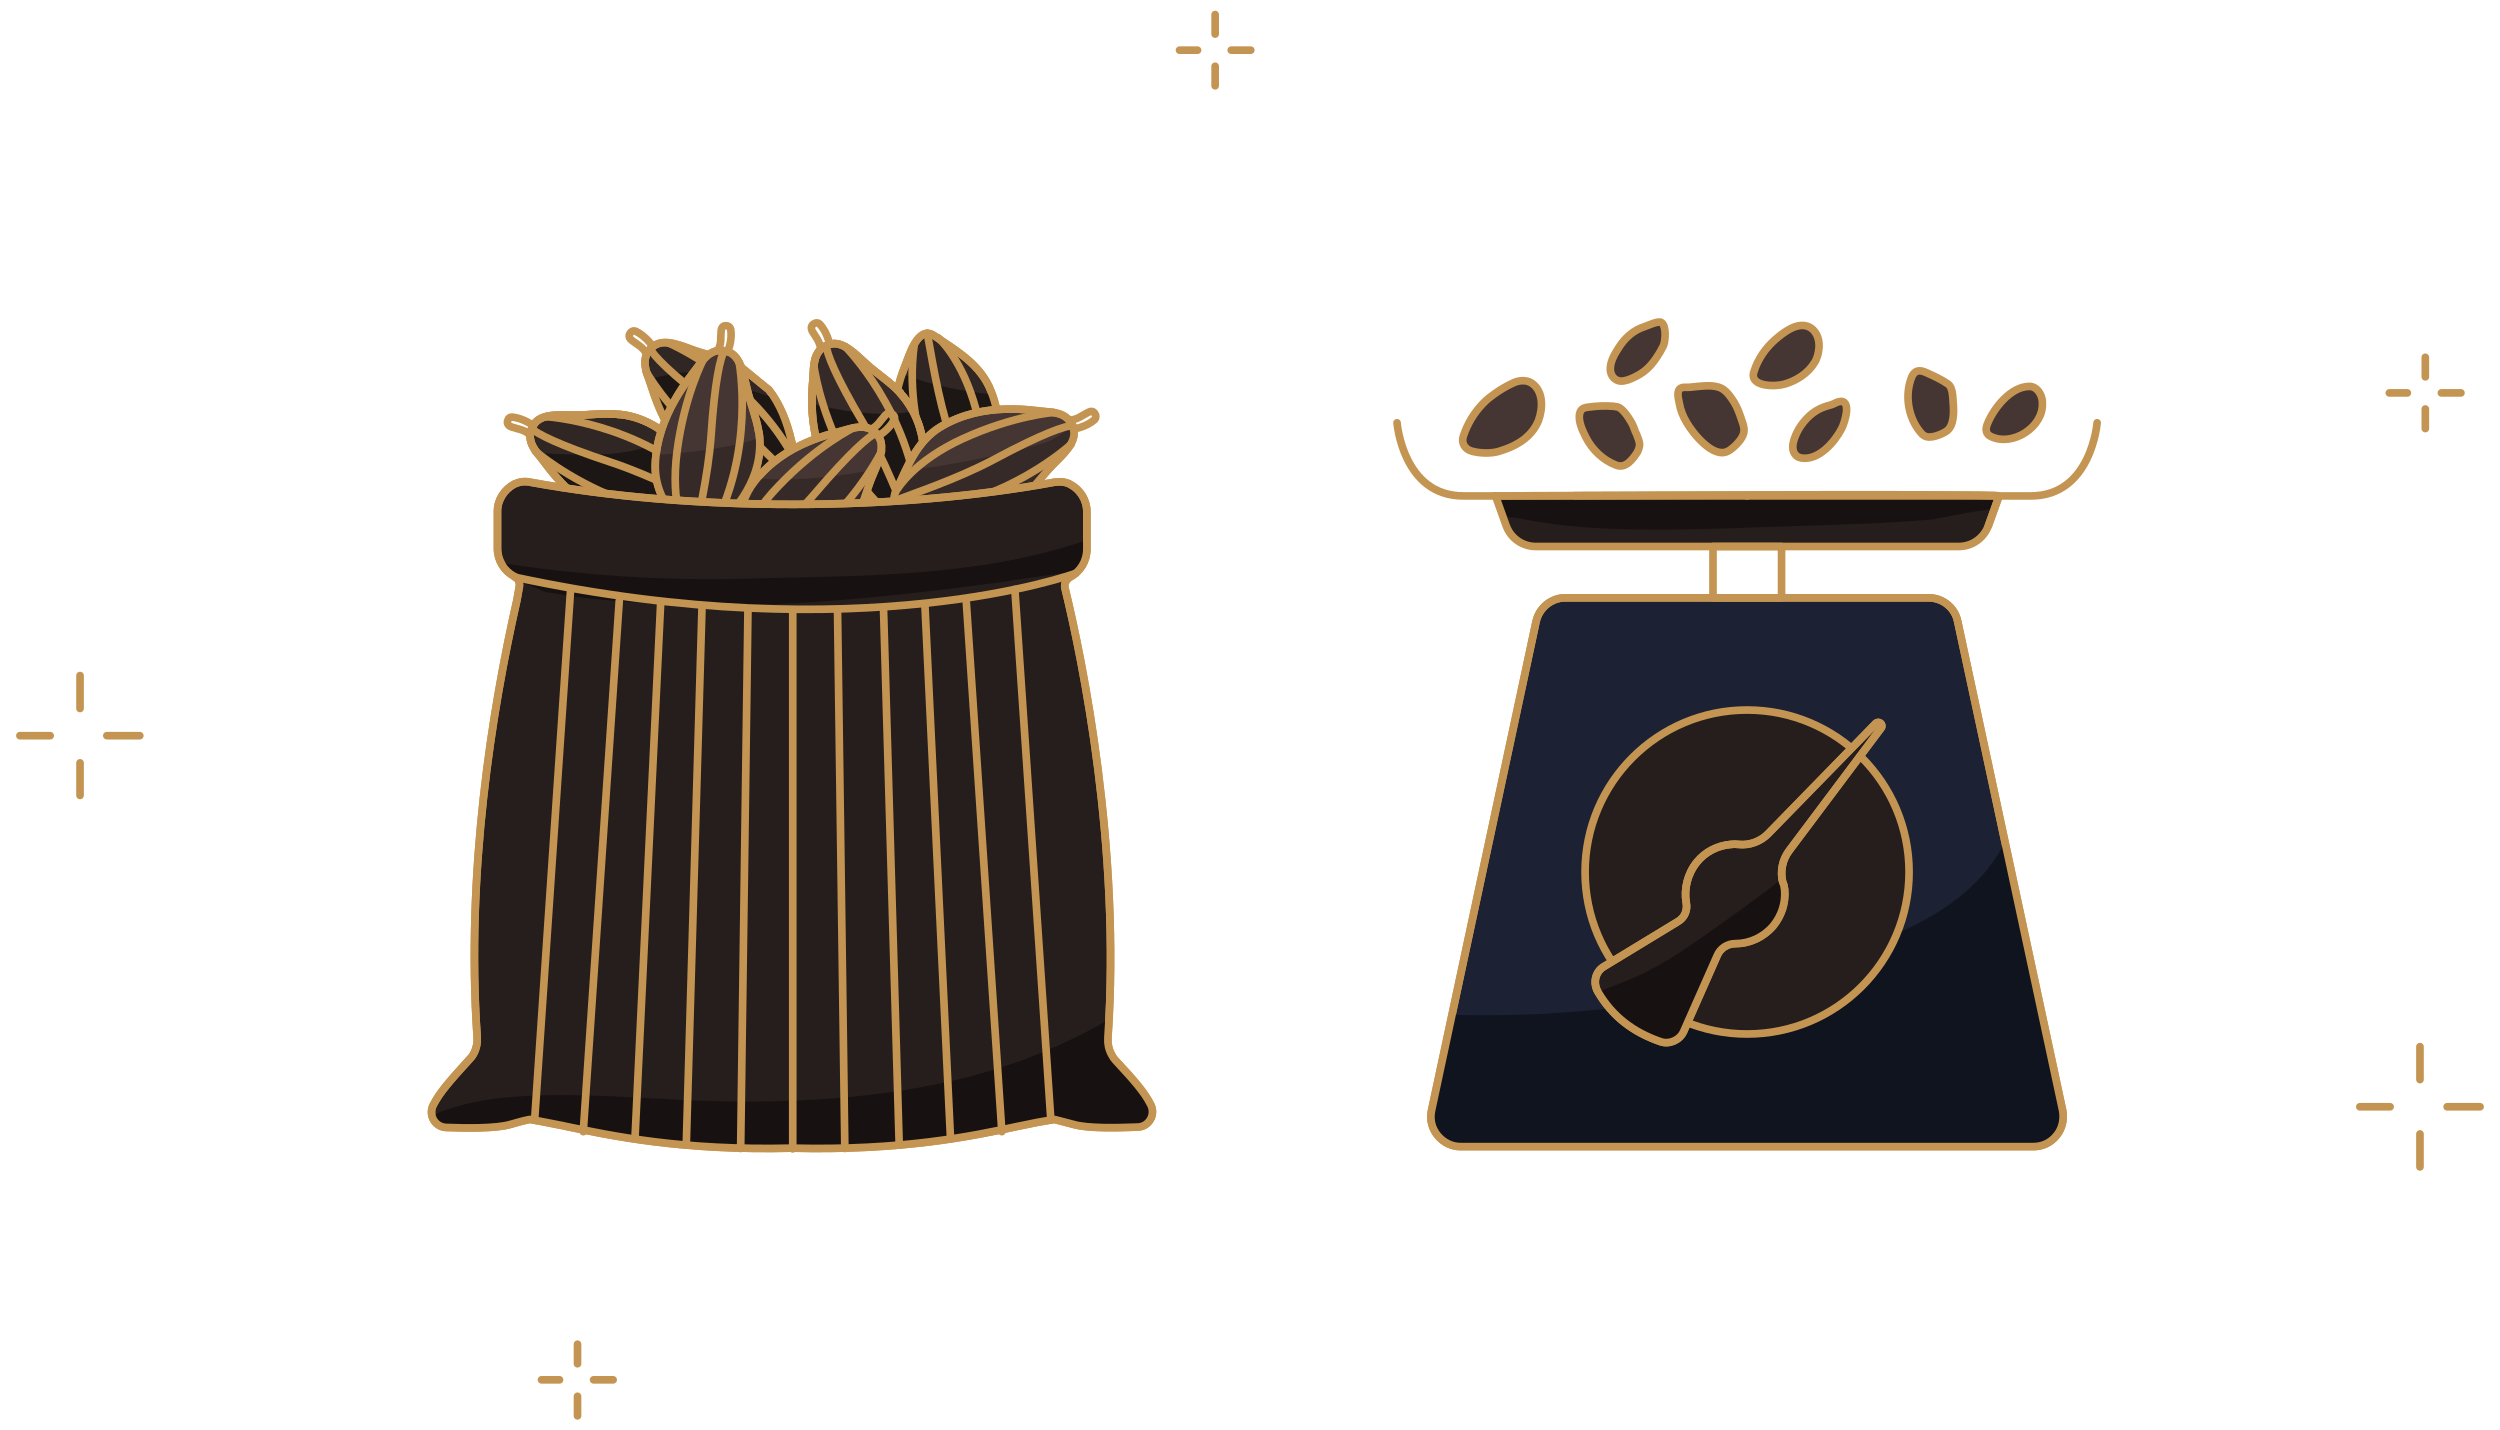 <?xml version="1.0" encoding="utf-8"?>
<!-- Generator: Adobe Illustrator 25.1.0, SVG Export Plug-In . SVG Version: 6.00 Build 0)  -->
<svg version="1.1" id="圖層_1" xmlns="http://www.w3.org/2000/svg" xmlns:xlink="http://www.w3.org/1999/xlink" x="0px" y="0px"
	 width="652.8px" height="373.5px" viewBox="0 0 652.8 373.5" style="enable-background:new 0 0 652.8 373.5;" xml:space="preserve"
	>
<style type="text/css">
	.st0{fill:#302624;stroke:#C49552;stroke-width:2;stroke-linecap:round;stroke-linejoin:round;stroke-miterlimit:10;}
	.st1{fill:#1C1615;}
	.st2{fill:none;stroke:#C49552;stroke-width:2;stroke-linecap:round;stroke-linejoin:round;stroke-miterlimit:10;}
	.st3{fill:#362A28;stroke:#C49552;stroke-width:2;stroke-linecap:round;stroke-linejoin:round;stroke-miterlimit:10;}
	.st4{fill:#453633;stroke:#C49552;stroke-width:2;stroke-linecap:round;stroke-linejoin:round;stroke-miterlimit:10;}
	.st5{fill:#362A28;}
	.st6{fill:#261E1C;stroke:#C49552;stroke-width:2;stroke-linecap:round;stroke-linejoin:round;stroke-miterlimit:10;}
	.st7{fill:#171211;}
	.st8{fill:#261E1C;}
	.st9{fill:#1C2234;stroke:#C49552;stroke-width:2;stroke-linecap:round;stroke-linejoin:round;stroke-miterlimit:10;}
	.st10{fill:#10141F;}
</style>
<g>
	<g>
		<g>
			<path class="st0" d="M237,119.9c1.9,3.3,4.7,6,6.9,9.1c2.2,3,4.8,7.5,8.5,7.2c3.7-0.3,4.9-3.1,5.6-6.3c0.8-3.2,5.7-15.3,0.8-27.7
				c-2.7-7-8.9-10.5-14.8-14.5c-4.3-3-6.6,5.2-7.7,7.9c-1.8,4.5-2.9,9.3-2.6,14.2c0.2,3.4,1.3,6.9,3,9.9
				C237,119.8,237,119.8,237,119.9z"/>
			<path class="st1" d="M235.7,97.7c-1.3,3.9-2.1,8-1.8,12.1c0.2,3.4,1.3,6.9,3,9.9c0,0,0,0.1,0.1,0.1c1.9,3.3,4.7,6,6.9,9.1
				c2.2,3,4.8,7.5,8.5,7.2c3.7-0.3,4.9-3.1,5.6-6.3c0.7-3.1,5.4-14.7,1.2-26.8C250.8,102.1,243.5,100.7,235.7,97.7z"/>
			<path class="st2" d="M237,119.9c1.9,3.3,4.7,6,6.9,9.1c2.2,3,4.8,7.5,8.5,7.2c3.7-0.3,4.9-3.1,5.6-6.3c0.8-3.2,5.7-15.3,0.8-27.7
				c-2.7-7-8.9-10.5-14.8-14.5c-4.3-3-6.6,5.2-7.7,7.9c-1.8,4.5-2.9,9.3-2.6,14.2c0.2,3.4,1.3,6.9,3,9.9
				C237,119.8,237,119.8,237,119.9z"/>
			<path class="st2" d="M257.6,131.7c0,0,1-10.5-2.7-24.6c-3.6-13.4-9.9-18.9-9.9-18.9"/>
			<path class="st2" d="M253.3,136c0.5-1.8-0.7-8.6-5-21.7c-3.6-10.7-5.3-23-6.2-27.3"/>
			<path class="st2" d="M248.6,134.7c0,0-13.1-20.2-9.9-44.5"/>
			<path class="st2" d="M252.5,136.2c0,0-0.1,3.1,1.5,5.7c0.2,0.4,0.7,0.6,1.1,0.5c0.5-0.1,1.5-0.4,1.1-1.9
				c-0.5-1.7-1.4-3.1-1.1-5.1"/>
		</g>
		<g>
			<path class="st3" d="M235.1,102.6c-2.6-2.8-5.9-4.9-8.7-7.4c-2.8-2.5-6.3-6.4-9.8-5.3c-3.5,1.1-4.1,4-4.2,7.3
				c-0.1,3.3-2.3,16.2,5,27.3c4.1,6.2,10.9,8.4,17.5,11.1c4.9,2,5.3-6.5,5.8-9.4c0.8-4.8,0.9-9.7-0.5-14.4c-1-3.3-2.7-6.5-5.1-9.1
				C235.2,102.6,235.1,102.6,235.1,102.6z"/>
			<path class="st1" d="M238.5,107.5c-4,0.5-8,0.7-11.9,0.4c-4.9-0.4-9.8-1.2-14.5-2.5c0.1,5.4,1.1,12.6,5.4,19.1
				c4.1,6.2,10.9,8.4,17.5,11.1c4.9,2,5.3-6.5,5.8-9.4c0.8-4.8,0.9-9.7-0.5-14.4C239.8,110.3,239.2,108.8,238.5,107.5z"/>
			<path class="st2" d="M235.1,102.6c-2.6-2.8-5.9-4.9-8.7-7.4c-2.8-2.5-6.3-6.4-9.8-5.3c-3.5,1.1-4.1,4-4.2,7.3
				c-0.1,3.3-2.3,16.2,5,27.3c4.1,6.2,10.9,8.4,17.5,11.1c4.9,2,5.3-6.5,5.8-9.4c0.8-4.8,0.9-9.7-0.5-14.4c-1-3.3-2.7-6.5-5.1-9.1
				C235.2,102.6,235.1,102.6,235.1,102.6z"/>
			<path class="st2" d="M235.1,102.6c-2.6-2.8-5.9-4.9-8.7-7.4c-2.8-2.5-6.3-6.4-9.8-5.3c-3.5,1.1-4.1,4-4.2,7.3
				c-0.1,3.3-2.3,16.2,5,27.3c4.1,6.2,10.9,8.4,17.5,11.1c4.9,2,5.3-6.5,5.8-9.4c0.8-4.8,0.9-9.7-0.5-14.4c-1-3.3-2.7-6.5-5.1-9.1
				C235.2,102.6,235.1,102.6,235.1,102.6z"/>
			<path class="st2" d="M212.5,95.3c0,0,1.2,10.5,7.8,23.5c6.3,12.4,13.6,16.4,13.6,16.4"/>
			<path class="st2" d="M215.8,90.2c-0.1,1.8,2.5,8.3,9.5,20.1c5.7,9.7,10,21.3,11.8,25.4"/>
			<path class="st2" d="M220.7,90.5c0,0,17,17,19,41.5"/>
			<path class="st2" d="M216.6,89.9c0,0-0.5-3.1-2.6-5.3c-0.3-0.3-0.8-0.4-1.2-0.2c-0.4,0.2-1.4,0.7-0.7,2.1c0.9,1.5,2,2.7,2.2,4.7"
				/>
		</g>
		<g>
			<path class="st4" d="M267,130c2.9-2.5,5.1-5.7,7.7-8.4c2.6-2.7,6.6-6,5.6-9.6s-3.9-4.3-7.1-4.5c-3.3-0.2-16.1-2.9-27.5,3.9
				c-6.4,3.8-8.8,10.6-11.8,17c-2.2,4.8,6.3,5.6,9.1,6.2c4.7,1,9.7,1.3,14.4,0.1c3.4-0.8,6.6-2.4,9.3-4.7C267,130,267,130,267,130z"
				/>
			<path class="st5" d="M279.9,110.7c-2.2,2.5-5.1,4.5-8.4,5.3c-11.5,3-23.1,5.6-34.9,6.8c-0.9,1.9-1.7,3.8-2.6,5.7
				c-2.2,4.8,6.3,5.6,9.1,6.2c4.7,1,9.7,1.3,14.4,0.1c3.4-0.8,6.6-2.4,9.3-4.7c0,0,0.1-0.1,0.1-0.1c2.9-2.5,5.1-5.7,7.7-8.4
				c2.6-2.7,6.6-6,5.6-9.6C280.3,111.5,280.1,111.1,279.9,110.7z"/>
			<path class="st2" d="M267,130c2.9-2.5,5.1-5.7,7.7-8.4c2.6-2.7,6.6-6,5.6-9.6s-3.9-4.3-7.1-4.5c-3.3-0.2-16.1-2.9-27.5,3.9
				c-6.4,3.8-8.8,10.6-11.8,17c-2.2,4.8,6.3,5.6,9.1,6.2c4.7,1,9.7,1.3,14.4,0.1c3.4-0.8,6.6-2.4,9.3-4.7C267,130,267,130,267,130z"
				/>
			<path class="st2" d="M275.1,107.7c0,0-10.5,0.8-23.8,6.9c-12.6,5.8-16.9,13-16.9,13"/>
			<path class="st2" d="M280.2,111.2c-1.8-0.2-8.4,2.2-20.5,8.7c-9.9,5.3-21.7,9.1-25.8,10.8"/>
			<path class="st2" d="M279.7,116c0,0-17.6,16.3-42.2,17.4"/>
			<path class="st2" d="M280.4,112c0,0,3.1-0.4,5.4-2.4c0.3-0.3,0.4-0.8,0.3-1.2c-0.2-0.4-0.6-1.5-2-0.7c-1.6,0.8-2.8,1.9-4.8,2"/>
		</g>
		<g>
			<path class="st0" d="M192.4,95.1c-3.4-1.6-7.3-2.3-10.8-3.5c-3.5-1.2-8.2-3.5-11.1-1.1c-2.9,2.4-2.3,5.3-1.1,8.4
				c1.2,3,4,15.8,15,23.3c6.2,4.2,13.3,3.6,20.4,3.6c5.3,0,2.5-8,1.8-10.9c-1.1-4.7-2.9-9.4-5.9-13.2c0.4,0.5-7.5-6.2-8.1-6.5
				C192.4,95.2,192.4,95.1,192.4,95.1z"/>
			<path class="st1" d="M202.1,103.8c-4.5-1.2-8.9-2.8-13.6-4.5c-1.9-0.7-3.9-1.2-5.8-1.8c-0.4-0.1-0.7-0.2-0.9-0.3
				c-0.2,0-0.4,0-0.6,0c-1.3,0-2.5,0-3.8,0.1c1.7-0.3,1.4-0.3-0.7,0.1c-2.4,0.5-4.7,1-7.1,1.5c-0.1,0-0.2,0-0.4,0.1
				c1.2,3.2,4.1,15.8,15,23.2c6.2,4.2,13.3,3.6,20.4,3.6c5.3,0,2.5-8,1.8-10.9C205.7,110.9,204.3,107.1,202.1,103.8z"/>
			<path class="st2" d="M192.4,95.1c-3.4-1.6-7.3-2.3-10.8-3.5c-3.5-1.2-8.2-3.5-11.1-1.1c-2.9,2.4-2.3,5.3-1.1,8.4
				c1.2,3,4,15.8,15,23.3c6.2,4.2,13.3,3.6,20.4,3.6c5.3,0,2.5-8,1.8-10.9c-1.1-4.7-2.9-9.4-5.9-13.2c0.4,0.5-7.5-6.2-8.1-6.5
				C192.4,95.2,192.4,95.1,192.4,95.1z"/>
			<path class="st2" d="M168.7,97c0,0,5.1,9.2,16.2,18.8c10.5,9.1,18.8,9.9,18.8,9.9"/>
			<path class="st2" d="M169.8,91c0.6,1.7,5.5,6.7,16.4,15c9,6.8,17.4,15.9,20.6,19"/>
			<path class="st2" d="M174.4,89.5c0,0,22.2,9.2,33.4,31.1"/>
			<path class="st2" d="M170.4,90.4c0,0-1.7-2.6-4.4-3.9c-0.4-0.2-0.9-0.1-1.2,0.2c-0.3,0.3-1.1,1.2,0.2,2.2
				c1.4,1.1,2.9,1.7,3.8,3.5"/>
		</g>
		<g>
			<path class="st0" d="M161.5,108.2c-3.8-0.4-7.6,0.2-11.4,0.2c-3.7,0-8.9-0.6-10.8,2.6c-1.9,3.2-0.4,5.8,1.7,8.2
				c2.1,2.5,9,13.6,21.9,17.1c7.2,1.9,13.8-1,20.4-3.3c4.9-1.8-0.3-8.4-1.9-10.9c-2.6-4.1-5.8-7.9-9.9-10.5
				c-2.9-1.8-6.3-3.1-9.8-3.4C161.5,108.3,161.5,108.2,161.5,108.2z"/>
			<path class="st1" d="M181.4,122.2c-1.9-3-4.1-5.9-6.9-8.2c-1.5,1.1-3.2,1.9-4.9,2.5c-9,3.1-19.8,2.2-29.5,1.8
				c0.3,0.4,0.5,0.7,0.8,1.1c2.1,2.5,9,13.6,21.9,17.1c7.2,1.9,13.8-1,20.4-3.3C188.2,131.3,182.9,124.7,181.4,122.2z"/>
			<path class="st2" d="M161.5,108.2c-3.8-0.4-7.6,0.2-11.4,0.2c-3.7,0-8.9-0.6-10.8,2.6c-1.9,3.2-0.4,5.8,1.7,8.2
				c2.1,2.5,9,13.6,21.9,17.1c7.2,1.9,13.8-1,20.4-3.3c4.9-1.8-0.3-8.4-1.9-10.9c-2.6-4.1-5.8-7.9-9.9-10.5
				c-2.9-1.8-6.3-3.1-9.8-3.4C161.5,108.3,161.5,108.2,161.5,108.2z"/>
			<path class="st2" d="M161.5,108.2c-3.8-0.4-7.6,0.2-11.4,0.2c-3.7,0-8.9-0.6-10.8,2.6c-1.9,3.2-0.4,5.8,1.7,8.2
				c2.1,2.5,9,13.6,21.9,17.1c7.2,1.9,13.8-1,20.4-3.3c4.9-1.8-0.3-8.4-1.9-10.9c-2.6-4.1-5.8-7.9-9.9-10.5
				c-2.9-1.8-6.3-3.1-9.8-3.4C161.5,108.3,161.5,108.2,161.5,108.2z"/>
			<path class="st2" d="M139.8,117.8c0,0,7.9,7,21.5,12.4c12.9,5.1,21.1,3.2,21.1,3.2"/>
			<path class="st2" d="M138.8,111.8c1.1,1.4,7.4,4.5,20.4,8.8c10.7,3.5,21.6,9.3,25.7,11.1"/>
			<path class="st2" d="M142.6,108.8c0,0,24,1.4,41.8,18.3"/>
			<path class="st2" d="M139.2,111.1c0,0-2.5-1.9-5.5-2.2c-0.4,0-0.9,0.2-1,0.6c-0.2,0.4-0.6,1.5,0.9,2c1.7,0.6,3.3,0.6,4.8,2.1"/>
		</g>
		<g>
			<path class="st4" d="M198.1,112.7c-0.6-3.7-2.1-7.3-3-11c-0.9-3.6-1.6-8.8-5.1-9.9c-3.5-1.1-5.7,1-7.6,3.7
				c-1.9,2.7-11,12.8-11.3,26.1c-0.1,7.5,4.3,12.4,8.2,18.3c2.9,4.4,8.1-2.3,10.1-4.4c3.4-3.5,6.2-7.5,7.8-12.2
				c1.1-3.3,1.5-6.9,1-10.4C198.2,112.8,198.1,112.7,198.1,112.7z"/>
			<path class="st5" d="M171.4,118.8c-0.1,0.9-0.2,1.8-0.2,2.7c-0.1,7.5,4.3,12.4,8.2,18.3c2.9,4.4,8.1-2.3,10.1-4.4
				c3.4-3.5,6.2-7.5,7.8-12.2c0.9-2.8,1.3-5.9,1.1-8.9C189.9,117.2,180.4,118.1,171.4,118.8z"/>
			<path class="st2" d="M198.1,112.7c-0.6-3.7-2.1-7.3-3-11c-0.9-3.6-1.6-8.8-5.1-9.9c-3.5-1.1-5.7,1-7.6,3.7
				c-1.9,2.7-11,12.8-11.3,26.1c-0.1,7.5,4.3,12.4,8.2,18.3c2.9,4.4,8.1-2.3,10.1-4.4c3.4-3.5,6.2-7.5,7.8-12.2
				c1.1-3.3,1.5-6.9,1-10.4C198.2,112.8,198.1,112.7,198.1,112.7z"/>
			<path class="st2" d="M183.6,94c0,0-4.9,9.3-6.8,23.8c-1.8,13.8,2,21.2,2,21.2"/>
			<path class="st2" d="M189.2,91.6c-1.1,1.4-2.6,8.3-3.5,21.9c-0.8,11.3-3.8,23.2-4.6,27.7"/>
			<path class="st2" d="M193,94.6c0,0,4.5,23.6-7.7,45"/>
			<path class="st2" d="M190,91.8c0,0,1.3-2.9,0.8-5.8c-0.1-0.4-0.4-0.8-0.8-0.9c-0.5-0.1-1.6-0.2-1.7,1.3c-0.2,1.8,0.2,3.4-0.9,5.1
				"/>
		</g>
		<g>
			<path class="st4" d="M223.5,135.4c1.8-3.4,2.7-7.1,4.1-10.6c1.4-3.5,3.9-8,1.7-11c-2.2-3-5.2-2.5-8.3-1.6
				c-3.1,1-16,3.1-24.1,13.7c-4.5,5.9-4.3,13.1-4.7,20.2c-0.3,5.2,7.9,2.9,10.8,2.4c4.8-0.8,9.5-2.4,13.5-5.2c2.8-2,5.3-4.7,6.9-7.8
				C223.5,135.5,223.5,135.5,223.5,135.4z"/>
			<path class="st5" d="M224,123.4c-8.3,1.4-16.7,2.1-25.1,1.6c-0.4,0-0.7-0.1-1-0.1c-0.3,0.3-0.6,0.7-0.9,1.1
				c-4.5,5.9-4.3,13.1-4.7,20.2c-0.3,5.2,7.9,2.9,10.8,2.4c4.8-0.8,9.5-2.4,13.5-5.2c2.8-2,5.3-4.7,6.9-7.8c0,0,0-0.1,0.1-0.1
				c1.8-3.4,2.7-7.1,4.1-10.6c0.3-0.7,0.6-1.4,0.9-2.1C227,122.9,225.5,123.2,224,123.4z"/>
			<path class="st2" d="M223.5,135.4c1.8-3.4,2.7-7.1,4.1-10.6c1.4-3.5,3.9-8,1.7-11c-2.2-3-5.2-2.5-8.3-1.6
				c-3.1,1-16,3.1-24.1,13.7c-4.5,5.9-4.3,13.1-4.7,20.2c-0.3,5.2,7.9,2.9,10.8,2.4c4.8-0.8,9.5-2.4,13.5-5.2c2.8-2,5.3-4.7,6.9-7.8
				C223.5,135.5,223.5,135.5,223.5,135.4z"/>
			<path class="st2" d="M222.9,111.7c0,0-9.5,4.6-19.6,15.2c-9.6,10-11,18.3-11,18.3"/>
			<path class="st2" d="M228.9,113.1c-1.8,0.5-7,5.1-15.9,15.5c-7.3,8.6-16.9,16.5-20.1,19.5"/>
			<path class="st2" d="M230.2,117.8c0,0-10.4,21.7-32.9,31.6"/>
			<path class="st2" d="M229.4,113.8c0,0,2.7-1.5,4.1-4.2c0.2-0.4,0.1-0.9-0.2-1.2c-0.3-0.3-1.1-1.1-2.2,0.1
				c-1.2,1.3-1.9,2.8-3.7,3.6"/>
		</g>
		<path class="st6" d="M290.2,275.3L290.2,275.3c-0.7-1.3-1-2.8-0.9-4.3c3.4-49.5-6.6-98.5-11.2-117.4l0,0c-0.3-1.1,0.3-2.3,1.3-2.9
			h0c2.7-1.4,4.4-4.2,4.4-7.3v-9.8c0-3-1.7-5.7-4.3-7.1c-1.2-0.7-2.7-0.8-4.1-0.6c-20.7,3.8-44.3,5.8-68.4,5.8
			c-24.2,0-47.9-2-68.6-5.8c-1.4-0.3-2.8-0.1-4.1,0.5c-2.6,1.4-4.4,4.1-4.4,7.1v9.7c0,3.1,1.7,5.9,4.4,7.3l0,0
			c1,0.5,1.5,1.6,1.3,2.7l-0.6,3.4c-6.5,28.6-13.4,71.3-10.4,114.3c0.1,1.4-0.2,2.9-0.9,4.2h0c-0.3,0.6-0.7,1.1-1.2,1.6
			c-4.9,5.4-7.7,8.5-9.4,11.9c-1.3,2.6,0.5,5.7,3.4,5.8c5.3,0.2,13.1,0.3,16.8-0.8c1.5-0.4,3-0.9,4.6-1.2l0.5-0.1l0.5,0.1
			c2.5,0.4,5.2,1,8.4,1.6l0.4,0.1c12.1,2.5,30.4,6.4,59.1,5.7c28.7,0.7,46.9-3.1,59-5.7l0.5-0.1c3.2-0.7,5.9-1.2,8.4-1.6l0.5-0.1
			l0.5,0.1c1.6,0.4,3.1,0.8,4.6,1.2c3.7,1.1,11.5,0.9,16.8,0.7c2.9-0.1,4.7-3.2,3.4-5.8c-1.7-3.4-4.4-6.4-9.3-11.7
			C290.9,276.5,290.5,275.9,290.2,275.3z"/>
		<path class="st7" d="M134.4,150.8L134.4,150.8c0.5,0.3,0.9,0.7,1.1,1.2c1.6,0.4,3.1,0.9,4.6,1.6c0.6,0.3,1.1,0.5,1.7,0.8
			c0,0,0.1,0,0.1,0c0.2,0.1,0.4,0.1,0.6,0.2c1.3,0.2,2.5,0.4,3.8,0.6c0.3,0.1,3.2,0.5,3.7,0.6c1.4,0.2,2.8,0.3,4.2,0.5
			c6.7,0.7,13.3,1.2,20,1.5c13.8,0.6,27.7,0.2,41.4-0.8c13.9-1,27.7-2.6,41.4-4.4c0.7-0.1,1.2-0.2,1.6-0.2c0.3,0,0.8-0.1,1.4-0.2
			c1.6-0.2,3.2-0.4,4.8-0.7c3.5-0.5,7-1,10.5-1.5c2.1-0.3,4.2-0.6,6.2-0.9c1.5-1.5,2.3-3.6,2.3-5.7v-2.4
			c-28.6,9.9-59.4,9.3-89.5,10.1c-21.3,0.6-42.5-0.9-63.5-4.1C131.6,148.6,132.8,149.9,134.4,150.8z"/>
		<path class="st7" d="M291.4,276.9c-0.4-0.5-0.8-1-1.1-1.6l0-0.1c-0.7-1.3-1-2.8-0.9-4.2c0.1-1.6,0.2-3.2,0.3-4.9
			c-6.9,4.1-14.3,7.5-21.9,10.4c-27.4,10.2-58.7,12-87.7,10.8c-13.7-0.6-27.3-1.8-41-1.2c-3.2,0.1-6.3,0.4-9.5,0.7
			c-0.2,0.1-3.2,0.5-3.9,0.6c-1.5,0.3-3.1,0.7-4.6,1c-1.9,0.5-3.8,1.1-5.6,1.7c-0.2,0.1-0.4,0.1-0.5,0.2c-0.2,0.1-0.3,0.2-0.6,0.3
			c-0.4,0.2-0.8,0.4-1.3,0.7c0.4,1.7,1.8,3.1,3.8,3.2c5.3,0.2,13.1,0.3,16.8-0.8c1.5-0.4,3-0.9,4.6-1.2l0.5-0.1l0.5,0.1
			c2.5,0.4,5.2,1,8.4,1.6l0.4,0.1c12.1,2.5,30.4,6.4,59.1,5.7c28.7,0.7,46.9-3.1,59-5.7l0.5-0.1c3.2-0.7,5.9-1.2,8.4-1.6l0.5-0.1
			l0.5,0.1c1.6,0.4,3.1,0.8,4.6,1.2c3.7,1.1,11.5,0.9,16.8,0.7c2.9-0.1,4.7-3.2,3.4-5.8C299,285.3,296.2,282.2,291.4,276.9z"/>
		<path class="st2" d="M290.2,275.3L290.2,275.3c-0.7-1.3-1-2.8-0.9-4.3c3.4-49.5-6.6-98.5-11.2-117.4l0,0c-0.3-1.1,0.3-2.3,1.3-2.9
			h0c2.7-1.4,4.4-4.2,4.4-7.3v-9.8c0-3-1.7-5.7-4.3-7.1c-1.2-0.7-2.7-0.8-4.1-0.6c-20.7,3.8-44.3,5.8-68.4,5.8
			c-24.2,0-47.9-2-68.6-5.8c-1.4-0.3-2.8-0.1-4.1,0.5c-2.6,1.4-4.4,4.1-4.4,7.1v9.7c0,3.1,1.7,5.9,4.4,7.3l0,0
			c1,0.5,1.5,1.6,1.3,2.7l-0.6,3.4c-6.5,28.6-13.4,71.3-10.4,114.3c0.1,1.4-0.2,2.9-0.9,4.2h0c-0.3,0.6-0.7,1.1-1.2,1.6
			c-4.9,5.4-7.7,8.5-9.4,11.9c-1.3,2.6,0.5,5.7,3.4,5.8c5.3,0.2,13.1,0.3,16.8-0.8c1.5-0.4,3-0.9,4.6-1.2l0.5-0.1l0.5,0.1
			c2.5,0.4,5.2,1,8.4,1.6l0.4,0.1c12.1,2.5,30.4,6.4,59.1,5.7c28.7,0.7,46.9-3.1,59-5.7l0.5-0.1c3.2-0.7,5.9-1.2,8.4-1.6l0.5-0.1
			l0.5,0.1c1.6,0.4,3.1,0.8,4.6,1.2c3.7,1.1,11.5,0.9,16.8,0.7c2.9-0.1,4.7-3.2,3.4-5.8c-1.7-3.4-4.4-6.4-9.3-11.7
			C290.9,276.5,290.5,275.9,290.2,275.3z"/>
		<path class="st2" d="M280.9,149.7c0,0-55.7,20.5-146.5,1"/>
		<line class="st2" x1="207" y1="160.2" x2="207" y2="300"/>
		<g>
			<g>
				<line class="st2" x1="149" y1="153.9" x2="139.6" y2="292.5"/>
				<line class="st2" x1="161.7" y1="156.9" x2="152.3" y2="295.5"/>
				<line class="st2" x1="195.3" y1="159.7" x2="193.4" y2="299.9"/>
				<line class="st2" x1="183.3" y1="158.8" x2="179.2" y2="299"/>
				<line class="st2" x1="172.5" y1="157.7" x2="165.8" y2="297.4"/>
			</g>
			<g>
				<line class="st2" x1="265" y1="153.9" x2="274.4" y2="292.5"/>
				<line class="st2" x1="252.3" y1="156.9" x2="261.6" y2="295.5"/>
				<line class="st2" x1="218.7" y1="159.7" x2="220.6" y2="299.9"/>
				<line class="st2" x1="230.7" y1="158.8" x2="234.8" y2="299"/>
				<line class="st2" x1="241.5" y1="157.7" x2="248.2" y2="297.4"/>
			</g>
		</g>
	</g>
	<g>
		<path class="st8" d="M522,129.5l-2.8,7.8c-1.2,3.2-4.2,5.4-7.7,5.4H401c-3.4,0-6.5-2.1-7.7-5.4l-2.8-7.8
			C390.4,129.5,521.4,128.9,522,129.5z"/>
		<path class="st7" d="M396.9,135.4c11.1,2.3,22.5,2.9,35.8,2.9c12.7,0,25.4-0.6,38.1-1c6.6-0.2,13.2-0.4,19.9-0.7
			c3.2-0.2,6.3-0.4,9.5-0.6c1.3-0.1,2.6-0.2,3.8-0.3c0.3,0,0.5,0,0.8-0.1c5.1-0.9,10.6-2.2,16-2.7l1.2-3.3c-0.7-0.6-131.6,0-131.6,0
			l2,5.5C393.9,135,395.4,135.1,396.9,135.4z"/>
		<path class="st2" d="M522,129.5l-2.8,7.8c-1.2,3.2-4.2,5.4-7.7,5.4H401c-3.4,0-6.5-2.1-7.7-5.4l-2.8-7.8
			C390.4,129.5,521.4,128.9,522,129.5z"/>
		<path class="st9" d="M511.2,162.3c-0.7-3.6-3.9-6.2-7.6-6.2h-94.9c-3.6,0-6.8,2.6-7.6,6.2l-27.3,127.7c-0.5,2.3,0.1,4.7,1.6,6.5
			c1.5,1.8,3.6,2.9,6,2.9H531c2.3,0,4.5-1,6-2.9c1.5-1.8,2-4.2,1.6-6.5L511.2,162.3z M511.2,162.3c-0.7-3.6-3.9-6.2-7.6-6.2h-94.9
			c-3.6,0-6.8,2.6-7.6,6.2l-27.3,127.7c-0.5,2.3,0.1,4.7,1.6,6.5c1.5,1.8,3.6,2.9,6,2.9H531c2.3,0,4.5-1,6-2.9
			c1.5-1.8,2-4.2,1.6-6.5L511.2,162.3z"/>
		<path class="st10" d="M538.6,289.9l-15-70.3c-0.1,0.2-0.2,0.5-0.3,0.7c-6.8,13.1-19.7,20.4-33,25.5c-11.9,4.5-24.5,8.2-36.8,11.4
			c-24.3,6.3-49.2,8.4-74.1,7.8l-5.3,25c-0.5,2.3,0.1,4.7,1.6,6.5c1.5,1.8,3.6,2.9,6,2.9H531c2.3,0,4.5-1,6-2.9
			C538.5,294.6,539,292.2,538.6,289.9z"/>
		<path class="st2" d="M511.2,162.3c-0.7-3.6-3.9-6.2-7.6-6.2h-94.9c-3.6,0-6.8,2.6-7.6,6.2l-27.3,127.7c-0.5,2.3,0.1,4.7,1.6,6.5
			c1.5,1.8,3.6,2.9,6,2.9H531c2.3,0,4.5-1,6-2.9c1.5-1.8,2-4.2,1.6-6.5L511.2,162.3z M511.2,162.3c-0.7-3.6-3.9-6.2-7.6-6.2h-94.9
			c-3.6,0-6.8,2.6-7.6,6.2l-27.3,127.7c-0.5,2.3,0.1,4.7,1.6,6.5c1.5,1.8,3.6,2.9,6,2.9H531c2.3,0,4.5-1,6-2.9
			c1.5-1.8,2-4.2,1.6-6.5L511.2,162.3z"/>
		<g>
			<path class="st2" d="M364.8,110.4c0,0,1.5,19.1,17.3,19.1s74.1,0,74.1,0"/>
			<path class="st2" d="M547.6,110.4c0,0-1.5,19.1-17.3,19.1s-74.1,0-74.1,0"/>
		</g>
		<path class="st2" d="M390.4,129.5c0,0,131-0.7,131.6,0l-2.8,7.8"/>
		<path class="st4" d="M533.3,105.2c0-0.2,0-0.3,0-0.5c-0.2-1.8-1.4-3.8-3.4-3.8c-4.9,0-9.4,5.8-11,9.9c-0.5,1.3-0.4,2.6,1,3.2
			C525.5,116.7,533.7,111.5,533.3,105.2z"/>
		<path class="st4" d="M427.9,117.2c0.5-1.2,0.1-2.1-0.4-3.4c-0.1-0.3-0.2-0.6-0.4-0.9c-0.4-1.1-0.8-2.2-1.4-3.1
			c-1.4-2.3-2.6-3.5-3.6-3.6c-0.2,0-0.4,0-0.6-0.1c-2.2-0.2-4.5-0.1-6.7,0.2c-1.1,0.1-2,0.4-2.3,1.6c-0.5,2,0.7,4.5,1.6,6.3
			c1.7,3.3,4.5,6,8,7.3c2.5,0.9,4.3-1.7,5.5-3.5C427.7,117.6,427.9,117.4,427.9,117.2z"/>
		<path class="st4" d="M398.1,114.6c1.6-1.3,2.8-2.8,3.6-4.7c1.2-3.2,1.4-7.8-1.8-9.9c-0.7-0.4-1.4-0.6-2.2-0.6
			c-0.9,0-1.8,0.2-2.8,0.7c-1.7,0.8-3.2,1.7-4.6,2.7c-0.5,0.4-1.1,0.8-1.6,1.2c-0.5,0.4-1,0.9-1.5,1.4c-2.3,2.4-4,5.2-5.1,8.5
			c-0.6,1.8,0.4,3.4,2.2,3.9c2.1,0.6,5.2,0.7,7.3,0C393.9,117.1,396.2,116.1,398.1,114.6z"/>
		<path class="st4" d="M480.9,111.9c0.7-1.3,2.9-7.9-0.8-7c-0.4,0.1-0.8,0.3-1.2,0.5c-0.8,0.4-1.6,0.5-2.4,0.8c-3,1-5.2,3.2-6.8,5.8
			c-1.1,2-2.7,5.5-0.4,7.2c0.3,0.2,0.7,0.3,1.1,0.4C474.9,120.3,479.1,115.4,480.9,111.9z"/>
		<path class="st4" d="M425.1,99.2c0.3-0.1,0.7-0.3,1-0.4c1.4-0.6,2.8-1.4,3.9-2.4c1.7-1.5,3.3-4,4.3-6c0.6-1.2,0.9-5.4-0.5-6.2
			c-0.8-0.5-3.5,0.8-4.4,1.1c-2.9,0.9-5.2,3-6.8,5.6c-1.1,1.7-2.3,3.8-2.1,5.9c0.2,1.4,1.1,2.5,2.5,2.7
			C423.6,99.6,424.4,99.4,425.1,99.2z"/>
		<path class="st4" d="M451.4,117.7c0.1,0,0.1-0.1,0.2-0.1c1.2-0.8,2.5-2.1,3.2-3.3c1.1-1.8,0.5-3.1-0.1-4.9
			c-0.5-1.5-1.1-3.1-1.9-4.4c-1-1.5-2.1-3.3-4-3.9c-2.2-0.7-5.2-0.2-7.4,0c-0.7,0.1-1.8-0.1-2.4,0.2c-1.4,0.6-0.7,2.9-0.5,4
			c0.3,1.8,1,3.5,1.9,5C442,113.1,447.5,120.1,451.4,117.7z"/>
		<path class="st4" d="M475,90.6c0.1-2.2-0.8-4.6-3-5.4c-3-1-6.3,1.6-8.5,3.5c-2.5,2.2-4.5,5.1-5.5,8.3c-1.4,4.1,5.7,4,8,3.3
			c3.1-0.9,6.1-2.8,7.8-5.6C474.5,93.7,474.9,92.1,475,90.6z"/>
		<path class="st4" d="M503,97.3c-1.7-0.8-3-0.7-3.8,1.1c-1.9,4.7-1,10.5,2.2,14.4c0.3,0.4,0.7,0.8,1.1,1c1.5,0.9,4.3-0.3,5.6-1.1
			c2.3-1.4,2.1-5.4,1.9-7.7c-0.1-1.4-0.1-3.8-1.3-4.7C507,99.1,505,98.2,503,97.3z"/>
		<circle class="st6" cx="456.2" cy="227.7" r="42.3"/>
		<path class="st6" d="M466,232.3c0.3,3.5-0.8,6.8-3,9.5c-2.6,3-6.2,4.6-9.9,4.6l0,0c-2,0-3.9,1.2-4.7,3.1l-8.8,19.9
			c-1,2.2-3.7,3.4-6,2.6c-7.2-2.5-12.6-6.6-16.4-13.1c-1.3-2.3-0.6-5.2,1.6-6.5l19.4-11.8c1.7-1,2.5-3,2.1-4.9
			c-0.6-3.6,0.3-7.5,2.8-10.6c2.2-2.7,5.4-4.3,8.8-4.6c0.7-0.1,1.4-0.1,2.1,0c2.9,0.3,5.8-0.8,7.8-2.9l28-28.7
			c0.8-0.8,2.1,0.3,1.4,1.2l-24,32c-1.8,2.4-2.4,5.4-1.7,8.3C465.8,230.9,465.9,231.6,466,232.3z"/>
		<path class="st7" d="M465.6,230.3c-0.1-0.3-0.1-0.6-0.2-0.9c-5.2,4.1-10.6,8-16.1,11.9c-7.1,5-14,10.1-22,13.7
			c-3.4,1.5-6.8,2.8-10.2,4c3.8,6.4,9.2,10.5,16.4,13c2.3,0.8,5-0.4,6-2.6l8.8-19.9c0.8-1.9,2.7-3.1,4.7-3.1l0,0
			c3.7,0,7.4-1.6,9.9-4.6c2.2-2.6,3.3-6,3-9.5C465.9,231.6,465.8,230.9,465.6,230.3z"/>
		<path class="st2" d="M466,232.3c0.3,3.5-0.8,6.8-3,9.5c-2.6,3-6.2,4.6-9.9,4.6l0,0c-2,0-3.9,1.2-4.7,3.1l-8.8,19.9
			c-1,2.2-3.7,3.4-6,2.6c-7.2-2.5-12.6-6.6-16.4-13.1c-1.3-2.3-0.6-5.2,1.6-6.5l19.4-11.8c1.7-1,2.5-3,2.1-4.9
			c-0.6-3.6,0.3-7.5,2.8-10.6c2.2-2.7,5.4-4.3,8.8-4.6c0.7-0.1,1.4-0.1,2.1,0c2.9,0.3,5.8-0.8,7.8-2.9l28-28.7
			c0.8-0.8,2.1,0.3,1.4,1.2l-24,32c-1.8,2.4-2.4,5.4-1.7,8.3C465.8,230.9,465.9,231.6,466,232.3z"/>
		<rect x="447.3" y="142.7" class="st2" width="17.9" height="13.4"/>
	</g>
	<g>
		<g>
			<line class="st2" x1="633.3" y1="93.3" x2="633.3" y2="98.4"/>
			<line class="st2" x1="633.3" y1="106.8" x2="633.3" y2="111.9"/>
		</g>
		<g>
			<line class="st2" x1="642.6" y1="102.6" x2="637.5" y2="102.6"/>
			<line class="st2" x1="628.6" y1="102.6" x2="623.9" y2="102.6"/>
		</g>
	</g>
	<g>
		<g>
			<line class="st2" x1="150.8" y1="351" x2="150.8" y2="356.1"/>
			<line class="st2" x1="150.8" y1="364.6" x2="150.8" y2="369.7"/>
		</g>
		<g>
			<line class="st2" x1="160.1" y1="360.3" x2="155" y2="360.3"/>
			<line class="st2" x1="146.1" y1="360.3" x2="141.4" y2="360.3"/>
		</g>
	</g>
	<g>
		<g>
			<line class="st2" x1="317.3" y1="3.8" x2="317.3" y2="8.9"/>
			<line class="st2" x1="317.3" y1="17.3" x2="317.3" y2="22.4"/>
		</g>
		<g>
			<line class="st2" x1="326.6" y1="13.1" x2="321.5" y2="13.1"/>
			<line class="st2" x1="312.7" y1="13.1" x2="308" y2="13.1"/>
		</g>
	</g>
	<g>
		<g>
			<line class="st2" x1="631.9" y1="273.3" x2="631.9" y2="281.9"/>
			<line class="st2" x1="631.9" y1="296.1" x2="631.9" y2="304.7"/>
		</g>
		<g>
			<line class="st2" x1="647.6" y1="289" x2="639" y2="289"/>
			<line class="st2" x1="624.1" y1="289" x2="616.2" y2="289"/>
		</g>
	</g>
	<g>
		<g>
			<line class="st2" x1="20.9" y1="176.4" x2="20.9" y2="185"/>
			<line class="st2" x1="20.9" y1="199.2" x2="20.9" y2="207.7"/>
		</g>
		<g>
			<line class="st2" x1="36.5" y1="192.1" x2="27.9" y2="192.1"/>
			<line class="st2" x1="13.1" y1="192.1" x2="5.2" y2="192.1"/>
		</g>
	</g>
</g>
</svg>

